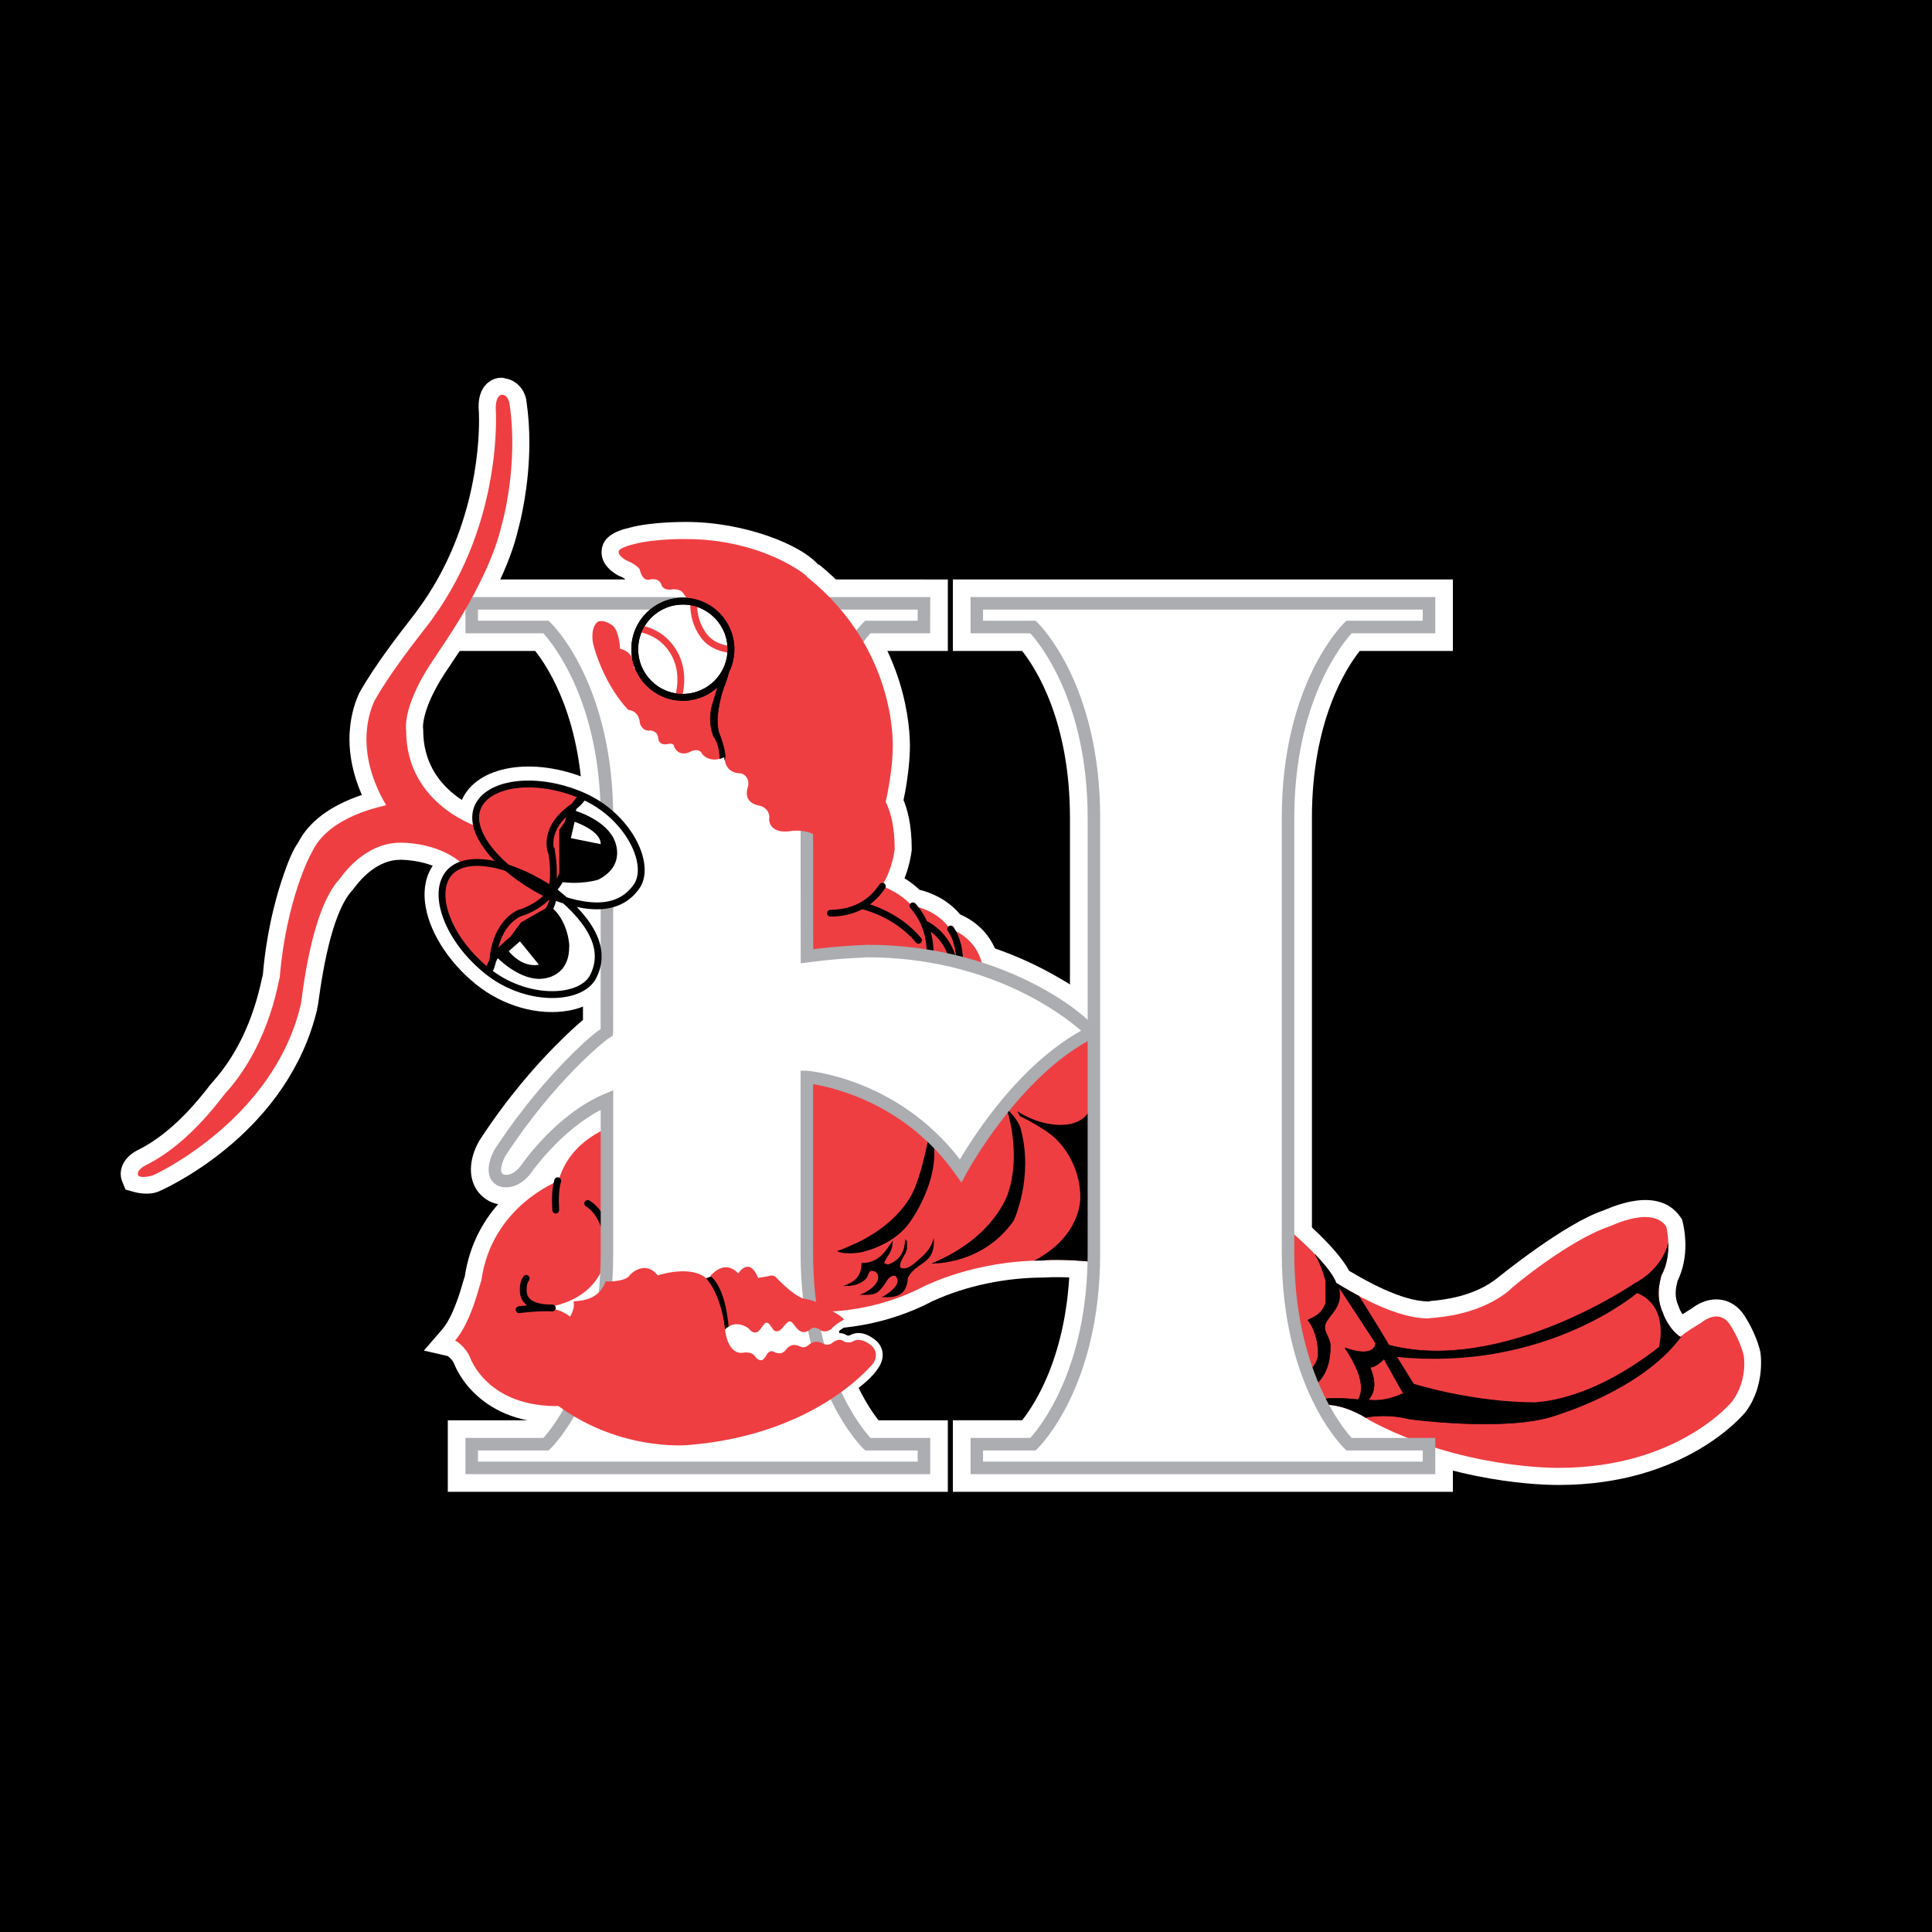 <?xml version="1.0" encoding="utf-8"?>
<!-- Generator: Adobe Illustrator 13.0.0, SVG Export Plug-In . SVG Version: 6.00 Build 14948)  -->
<!DOCTYPE svg PUBLIC "-//W3C//DTD SVG 1.0//EN" "http://www.w3.org/TR/2001/REC-SVG-20010904/DTD/svg10.dtd">
<svg version="1.0" id="Layer_1" xmlns="http://www.w3.org/2000/svg" xmlns:xlink="http://www.w3.org/1999/xlink" x="0px" y="0px"
	 width="192.756px" height="192.756px" viewBox="0 0 192.756 192.756" enable-background="new 0 0 192.756 192.756"
	 xml:space="preserve">
<g>
	<polygon fill-rule="evenodd" clip-rule="evenodd" points="0,0 192.756,0 192.756,192.756 0,192.756 0,0 	"/>
	<path fill-rule="evenodd" clip-rule="evenodd" fill="#FFFFFF" d="M126.373,122.139l-0.647,8.955l4.554,11.322l1.507-0.48
		c0.738-0.234,1.852,0.119,2.698,0.508c0,0.002-0.011,0.035-0.011,0.035l1.248,0.674c9.177,4.951,18.732,5.01,19.792,5.002
		c12.629,0,18.409-6.99,18.648-7.289l0.052-0.066c1.979-2.725,1.414-5.932,1.414-5.932c-0.468-1.977-1.581-3.605-1.706-3.785
		c-0.772-1.053-1.69-1.352-2.326-1.42c-1.347-0.15-2.407,0.566-2.812,0.885c-0.361,0.219-0.646,0.398-0.929,0.578
		c-0.141-0.23-0.253-0.447-0.296-0.566l-0.093-0.258c-0.215-0.455-0.284-0.893-0.284-1.275c0-0.455,0.097-0.832,0.156-1.07
		c0.007-0.029,0.01-0.096,0.02-0.133c0.604-1.221,0.796-2.508,0.796-3.57c0-1.215-0.222-2.133-0.27-2.314l-0.076-0.299l-0.177-0.25
		c-0.958-1.371-3.048-2.596-7.56-0.664l-0.108,0.045c-3.878,1.291-10.484,6.672-10.484,6.672c-2.421,1.98-5.675,2.262-6.744,2.357
		c-0.099,0.008-0.148,0.045-0.238,0.061c0.001-0.002,0.017-0.018,0.017-0.018c-2.723,0-6.493-2.221-7.732-2.951
		c-0.064-0.037-0.111-0.064-0.171-0.098c-1.256-2.326-4.713-5.238-5.458-5.85l-2.541-2.08L126.373,122.139L126.373,122.139z"/>
	<path fill-rule="evenodd" clip-rule="evenodd" fill="#FFFFFF" d="M107.123,100.832l-29.65,4.082l1.039,27.402l1.431,0.184
		c0.262,0.035,6.505,0.787,13.136-2.707l0.071-0.025c3.275-1.486,7.184-2.307,11.007-2.307l0.448-0.021c0,0-0.011,0.008,0,0
		c0.737-0.037,3.43-0.057,6.07,0.418l2.112,0.379l-1.355-26.613l-4.019-0.832L107.123,100.832L107.123,100.832z"/>
	<path fill-rule="evenodd" clip-rule="evenodd" fill="#FFFFFF" d="M87.394,77.541l-12.602,2.951l3.05,18.594
		c0,0,7.73-1.494,8.209-1.588c4.294,0.498,11.054,1.299,11.69,1.42l2.118,0.406l-0.031-2.139c-0.172-3.886-2.854-5.444-4.031-5.947
		c-1.365-1.625-3.138-2.245-4.042-2.455c-0.523-0.481-1.032-0.865-1.512-1.153c0.485-1.237,0.663-2.329,0.707-2.722l0.011-0.095
		l0.002-0.113c0-4.822-1.741-6.519-2.09-6.809l-0.653-0.544L87.394,77.541L87.394,77.541z"/>
	<path fill-rule="evenodd" clip-rule="evenodd" fill="#FFFFFF" d="M60.579,110.76c-0.195,0.057-4.495,1.416-6.185,5.795
		c-1.911,0.934-7.018,4.033-8.021,10.799c-0.063,0.168-0.114,0.334-0.153,0.473c-0.276,0.971-1.014,3.547-2.111,4.818l-1.819,2.105
		c0,0,1.521,0.348,2.377,0.543c0.104,0.07,0.471,0.363,0.642,0.764c0.215,0.58,2.542,6.168,10.749,5.928l1.458-0.043l1.386-11.025
		c0,0-0.119-0.113-0.218-0.205c2.251-1.412,3.171-3.441,3.448-4.939c0.284-0.107,0.914-0.344,0.914-0.344l-0.333-15.295
		L60.579,110.76L60.579,110.76z"/>
	<path fill-rule="evenodd" clip-rule="evenodd" fill="#FFFFFF" d="M142.57,57.812H95.067v7.133c0,0,5.506,0,6.912,0
		c1.397,1.768,4.771,7.032,4.771,16.658v43.442c0,9.625-3.374,14.889-4.771,16.656c-1.406,0-6.912,0-6.912,0v7.135h49.888v-7.135
		c0,0-7.681,0-9.294,0c-1.397-1.768-4.77-7.031-4.77-16.656V81.603l0,0c0-9.626,3.372-14.89,4.77-16.658c1.613,0,9.294,0,9.294,0
		v-7.133H142.57L142.57,57.812z"/>
	<path fill-rule="evenodd" clip-rule="evenodd" d="M80.496,107.455c0.097,0,9.312,0.777,15.351,9.35c0,0,5.358-10.033,13.052-13.832
		c0.195,0-7.89-8.084-22.403-8.084c0,0.039-2.419,0.032-5.99,0.514c0-7.68-0.011-13.831-0.011-13.799
		c0-13.197,6.077-19.044,6.077-19.044h5.606v-2.361H47.062v2.361h7.415c0,0,6.077,5.847,6.077,19.044c0,0-0.006,10.62-0.006,21.37
		c0-0.096-5.415,3.994-10.662,12.033c0,0-1.158,2.018,0,2.693c-0.064,0,1.282,0.705,2.629-1.09c0,0,3.349-4.918,8.04-6.891
		c0,8.377,0,15.361,0,15.326c0,13.195-6.077,19.043-6.077,19.043h-7.415v2.361h45.117v-2.361h-5.606c0,0-6.077-5.848-6.077-19.043
		c0,0.037,0-8.223,0-17.576L80.496,107.455L80.496,107.455z"/>
	<path fill-rule="evenodd" clip-rule="evenodd" fill="#FFFFFF" d="M92.179,57.812H44.676v7.133c0,0,7.146,0,8.722,0
		c1.397,1.768,4.77,7.032,4.77,16.658c0,0-0.005,18-0.005,20.159c-0.691,0.57-1.569,1.387-2.721,2.545
		c-1.889,1.9-4.733,5.072-7.555,9.395l-0.038,0.057l-0.034,0.062c-0.56,0.973-0.832,1.957-0.832,2.854
		c0,1.309,0.581,2.434,1.701,3.088l0.102,0.059l0.153,0.078c1.13,0.518,3.559,0.709,5.484-1.857l0.03-0.041l0.031-0.045
		c0.021-0.031,1.484-2.105,3.685-3.938c0,4.451,0,11.027,0,11.027c0,9.625-3.373,14.889-4.77,16.656c-1.576,0-8.722,0-8.722,0v7.135
		h49.888v-7.135c0,0-5.505,0-6.913,0c-1.396-1.768-4.77-7.031-4.77-16.656c0,0,0-10.621,0-14.67
		c2.854,0.822,7.529,2.855,11.016,7.805l2.227,3.16l1.828-3.408c0.05-0.094,5.105-9.412,12.005-12.818l1.329-0.656l0.003-1.486
		c0-2.256-4.966-5.104-7.102-6.224c-3.692-1.936-9.759-4.244-17.69-4.244h-2.385c0,0,0,0.121,0,0.136
		c-0.369,0.024-0.779,0.061-1.221,0.101c-0.001-2.82-0.004-7.113-0.004-7.113l-0.003-2.949c0-0.309-0.006-0.711-0.057-1.13
		c0.002,0.003,0.055,0.055,0.055,0.055c0-9.626,3.374-14.89,4.77-16.658c1.407,0,6.913,0,6.913,0v-7.133H92.179L92.179,57.812
		L92.179,57.812z M60.816,105.811c0.611,0.322,0.813,0.43,1.278,0.674c-0.937,0.393-2.466,1.037-2.466,1.037
		c-0.441,0.184-0.852,0.416-1.27,0.641C59.367,107.123,60.216,106.332,60.816,105.811L60.816,105.811L60.816,105.811z
		 M83.476,62.583c-2,2.772-5.366,8.922-5.366,19.02c0,0.007,0.013,16.528,0.013,16.528l2.703-0.363
		c2.55-0.346,4.492-0.43,5.321-0.467c0.138-0.005,0.245-0.031,0.37-0.046l-0.021,0.021c8.946,0,15.187,3.283,18.295,5.412
		c-4.145,2.98-7.366,7.203-9.237,10.021c-6.602-7.002-14.969-7.641-15.059-7.641H78.11l0,19.977c0,10.098,3.366,16.248,5.367,19.02
		c-8.065,0-16.647,0-25.905,0c2.001-2.771,5.367-8.922,5.367-19.02v-18.916l-0.007,0.004c0-1.014,0.007-24.528,0.007-24.528
		c0-10.099-3.365-16.25-5.367-19.021C66.831,62.583,75.411,62.583,83.476,62.583L83.476,62.583z"/>
	<path fill-rule="evenodd" clip-rule="evenodd" fill="#FFFFFF" d="M62.85,52.638c-1.651,0.374-2.533,0.993-2.772,1.951
		c-0.034,0.146-0.06,0.319-0.06,0.512c0,0.648,0.296,1.513,1.579,2.27l0.124,0.072l0.186,0.069c0.125,0.047,0.292,0.141,0.423,0.226
		c0.19,0.527,0.534,1.139,1.188,1.513c0.374,0.214,0.791,0.303,1.216,0.29c0.468,0.623,1.255,1.044,2.314,0.969
		c0.5,0.622,1.029,0.959,1.493,1.108c0.229,0.141,0.596,0.367,0.782,0.482c0.169,0.164,0.715,0.693,1.106,1.072
		c0.122,0.558,0.317,1.449,0.438,2c-0.168,0.447-0.351,0.931-0.516,1.369c-0.348,0.263-0.68,0.514-0.937,0.709
		c-0.354,0.097-0.991,0.271-1.498,0.409c-0.346-0.114-0.565-0.188-0.814-0.271c-0.396-0.329-2.226-1.845-2.28-1.89
		c-0.195-0.714-0.628-1.436-1.386-1.934c-0.16-0.88-0.516-1.845-1.16-2.415l-0.07-0.063l-0.13-0.087
		c-1.285-0.905-2.32-0.822-2.963-0.593l-0.222,0.08l-0.254,0.169c-0.464,0.33-1.508,1.351-1.174,3.691l-0.017-0.241
		c0,0.351,0.921,4.592,3.989,7.884l0.505,0.542c0,0,0.137,0,0.247,0c0.012,0.062,0.025,0.128,0.025,0.128
		c0.248,0.867,0.963,1.617,1.945,1.842c0.223,0.562,0.586,0.909,0.887,1.099c0.255,0.161,0.646,0.303,1.136,0.337
		c0.277,0.319,0.642,0.608,1.11,0.778c0.443,0.161,1.109,0.237,1.914-0.035c0.583,0.48,1.258,0.779,2.01,0.791
		c0.392,0.58,0.931,1.006,1.628,1.214c-0.019,0.15-0.035,0.3-0.035,0.443c0,1.356,0.844,2.356,2.224,2.773
		c0.009,0.069,0.019,0.138,0.019,0.138c0.179,1.382,1.321,2.888,3.95,2.582c0,0,0.243-0.028,0.398-0.047
		c0.339-0.01,0.813,0.035,1.031,0.205l0.108,0.085l0.121,0.068c0.331,0.182,1.004,0.411,1.812-0.098
		c0.993-0.625,1.646-0.757,1.997-0.777c0.257,0.054,0.956,0.242,1.133,0.771c0.001,0.005,0.006,0.01,0.008,0.016
		c0.005,0.016,1.658,5.192,1.658,5.192l1.655-5.433c1.218-3.966,1.863-7.535,1.863-10.319l-0.005-0.093l-0.001-0.065
		c-0.046-2.503-0.843-11.191-9.153-17.875c0,0,0.064,0.136,0.085,0.176c-1.709-2.088-7.483-4.352-13.232-4.352
		C68.363,52.077,65.101,52.037,62.85,52.638L62.85,52.638L62.85,52.638z M62.791,52.65c0.019-0.004,0.04-0.008,0.059-0.013
		c0.006-0.001,0.012-0.004,0.019-0.006L62.791,52.65L62.791,52.65z"/>
	<path fill-rule="evenodd" clip-rule="evenodd" fill="#FFFFFF" d="M74.329,125.73c-0.261,0.051-0.512,0.209-0.734,0.395
		c-0.804-0.518-1.553-0.377-1.973-0.209c-0.39,0.154-0.815,0.467-1.144,0.805c-0.6-0.363-1.36-0.555-2.277-0.562
		c-0.765-0.006-1.764,0.152-2.421,0.346c-0.743-0.668-1.635-0.861-2.541-0.422c-0.299,0.148-0.88,0.498-1.031,0.957
		c0.008-0.053,0.019-0.133,0.019-0.133l0.019-0.029c-0.209,0.213-1.312,0.338-1.684,0.293l-0.552-0.066l-0.235,0.508
		c-0.402,1.205-1.41,1.447-2.343,1.525c-0.587,0.049-0.885,0.293-0.885,0.729v0.061l0.011,0.059c0.288,1.607-3.46,3.902-5.321,4.762
		l-0.531,0.248l0.163,0.562c0.632,2.18,3.466,4.52,3.587,4.617c6.702,5.443,14.241,4.773,14.547,4.568l-0.381,0.115l0.471-0.035
		l0.166-0.018c1.522-0.141,3.088-0.393,4.656-0.756c1.48-0.34,2.766-0.723,3.931-1.174c0.968-0.373,2.104-0.83,3.192-1.402
		l2.533-1.5c0,0,1.072-0.744,1.072-0.744l0.36-0.27c0.938-0.695,2.001-1.482,2.677-2.551c0.816-1.291,0.181-2.373-0.445-2.785
		c-1.248-0.979-2.186-0.574-2.53-0.355c0.03-0.016,0.043-0.021,0.043-0.021c-0.044,0.014-0.156,0.002-0.252-0.018
		c-0.241-0.156-0.601-0.297-1.088-0.182c0.024-0.016,0.083-0.049,0.083-0.049c0.123-0.176,0.783-0.613,0.986-0.717l0.713-0.355
		l-0.429-0.66c-0.477-0.674-1.758-1.225-2.216-1.406c-0.796-0.709-1.864-0.912-2.208-0.953c-0.805-0.314-1.805-1.311-2.185-1.693
		l-0.667-0.375l0.553,0.283c-0.446-0.617-1.18-0.646-1.672-0.412l0.177-0.057c0,0-0.271,0.047-0.538,0.092
		C75.455,125.787,74.808,125.637,74.329,125.73L74.329,125.73L74.329,125.73z M57.9,129.744l0.011,0.121
		C57.905,129.824,57.907,129.785,57.9,129.744L57.9,129.744L57.9,129.744z M75.257,132.279c-0.001,0.002-0.001,0.002-0.002,0.002
		C75.256,132.281,75.256,132.281,75.257,132.279L75.257,132.279L75.257,132.279L75.257,132.279z M78.516,133.004
		c0.006-0.006,0.144-0.166,0.254-0.293c0.094,0.117,0.182,0.227,0.182,0.227c0.428,0.504,0.946,0.695,1.474,0.607
		c-0.043,0.031-0.091,0.043-0.134,0.078c-0.047,0.039-0.144,0.105-0.154,0.113c-0.014-0.006-0.168-0.074-0.168-0.074
		c-0.758-0.32-1.521-0.129-2.042,0.518c-0.141,0.189-0.155,0.186-0.321,0.123c0,0-0.079,0.004-0.112,0.004
		c-0.245-0.127-0.501-0.215-0.758-0.152c-0.528,0.127-0.805,0.592-0.885,0.746c-0.475-0.691-1.412-0.711-1.91-0.59l0.099-0.018
		c-0.172,0.016-0.299-0.023-0.424-0.133c-0.304-0.266-0.471-0.836-0.543-1.213c0.479-0.283,0.943-0.064,1.197,0.129l-0.125-0.125
		c0.435,0.568,0.891,0.682,1.197,0.678c0.604-0.01,0.955-0.459,1.02-0.549c-0.002,0,0.066-0.09,0.14-0.186
		c0.022,0.021,0.046,0.047,0.069,0.064c0.264,0.35,0.563,0.52,0.795,0.545C77.989,133.578,78.433,133.102,78.516,133.004
		L78.516,133.004z"/>
	<path fill-rule="evenodd" clip-rule="evenodd" fill="#FFFFFF" d="M49.002,81.129l-0.507-0.15c-0.256-0.075-6.271-1.92-6.271-8.104
		v-0.091l-0.019-0.162c-0.002-0.021-0.188-2.136,2.727-6.266l0.012-0.017l0.075-0.128l0.255-0.381
		c3.46-5.114,5.626-9.515,6.442-13.085c0.181-0.651,1.098-4.193,1.098-8.593c0-1.295-0.08-2.665-0.281-4.055
		c-0.098-0.989-0.767-1.976-1.84-2.277c-0.06-0.024-0.128-0.022-0.191-0.041c-0.159-0.03-0.299-0.095-0.475-0.091
		c-0.013,0-0.025,0-0.038,0c-0.002,0-0.003,0-0.005,0l0.001,0.001c-0.261,0.003-0.529,0.057-0.787,0.17
		c-0.448,0.197-1.449,0.847-1.449,2.674c0,0.094,0.002,0.19,0.008,0.292l0.002,0.028l0.007,0.065c0.002,0.02,0.027,0.38,0.027,1.014
		c0,2.854-0.515,11.249-6.03,18.792c0,0-0.185,0.252-0.361,0.493c-0.134,0.173-0.269,0.349-0.269,0.349
		c-1.211,1.557-3.735,4.795-5.26,7.525l-0.039,0.068l-0.072,0.171c-0.371,0.832-0.897,2.377-0.897,4.439
		c0,1.573,0.324,3.454,1.237,5.543c-3.148,1.065-5.306,2.665-6.382,4.803c-0.449,0.599-0.953,1.717-1.644,3.817
		c-0.658,2.003-1.506,5.245-1.852,9.333c-0.035,0.125-0.07,0.256-0.087,0.334c-0.87,4.131-2.474,7.553-4.766,10.172h0.004
		c-0.164,0.17-0.323,0.357-0.495,0.578c-0.993,1.277-3.63,4.666-7.122,6.391l0.008-0.004c-1.404,0.684-2.046,1.99-1.561,3.176
		l0.316,0.77l0.803,0.227c0.448,0.125,1.597,0.369,2.563-0.061c1.314-0.586,12.915-6.074,15.771-18.213c0,0-0.023,0.041-0.026,0.047
		c0.063-0.23,0.106-0.482,0.154-0.844c0.965-7.165,2.355-9.932,3.351-10.993c-0.039,0.042,0.197-0.245,0.197-0.245
		c0.618-0.849,2.303-2.821,4.6-2.821c0.169-0.002,3.444-0.017,5.298,1.911c0,0,0.129,0.134,0.258,0.269
		c0.08,0.124,0.706,1.104,0.706,1.104l1.056,0.024l7.909-0.506L49.002,81.129L49.002,81.129L49.002,81.129z M51.094,40.491
		c-0.003,0.005-0.007,0.011-0.011,0.017c-0.008-0.039-0.021-0.068-0.029-0.105C51.067,40.432,51.084,40.471,51.094,40.491
		L51.094,40.491z"/>
	<path fill-rule="evenodd" clip-rule="evenodd" fill="#FFFFFF" d="M58.02,79.353c-4.591-1.947-9.313-1.28-10.36,1.186
		c-1.047,2.466,2.056,6.147,6.691,8.546c4.591,1.949,7.621,1.693,9.236-0.756C64.962,86.094,62.609,81.302,58.02,79.353
		L58.02,79.353z"/>
	<path fill-rule="evenodd" clip-rule="evenodd" fill="#FFFFFF" d="M46.06,79.859c-1.412,3.328,1.669,7.754,7.492,10.767l0.059,0.03
		l0.061,0.027c5.415,2.298,9.239,1.827,11.365-1.398c0.771-1.251,0.879-2.86,0.332-4.574c-0.938-2.943-3.495-5.609-6.671-6.958h0
		C53.211,75.426,47.542,76.371,46.06,79.859L46.06,79.859L46.06,79.859z M49.19,81.589c0-0.139,0.023-0.263,0.068-0.372
		c0.535-1.261,4.165-1.927,8.082-0.266c2.717,1.154,4.24,3.315,4.718,4.814c0.131,0.411,0.182,0.756,0.182,1.03
		c0,0.286-0.056,0.494-0.134,0.621c-0.368,0.556-1.577,2.379-7.014,0.09C51.195,85.477,49.19,82.892,49.19,81.589L49.19,81.589z"/>
	<path fill-rule="evenodd" clip-rule="evenodd" fill="#FFFFFF" d="M48.575,96.852c-3.876-3.138-5.503-7.621-3.817-9.703
		c1.686-2.082,6.393-1.07,10.687,1.896c3.876,3.139,5.074,5.934,3.669,8.51C57.787,99.818,52.451,99.99,48.575,96.852L48.575,96.852
		z"/>
	<path fill-rule="evenodd" clip-rule="evenodd" fill="#FFFFFF" d="M43.408,86.056c-0.824,1.016-1.173,2.369-1.011,3.913
		c0.291,2.776,2.24,5.93,5.084,8.232l0,0c2.682,2.172,6.236,3.178,9.275,2.625c1.771-0.322,3.14-1.172,3.855-2.393
		c1.877-3.439,0.497-7.038-4.074-10.739l-0.052-0.042l-0.054-0.038C51.038,83.888,45.682,83.248,43.408,86.056L43.408,86.056
		L43.408,86.056z M45.854,89.606c-0.063-0.599,0.028-1.083,0.254-1.363c0.764-0.943,4.287-0.555,8.302,2.203
		c2.875,2.344,3.53,3.976,3.53,5.02c0,0.612-0.224,1.022-0.352,1.257c-0.12,0.204-0.586,0.527-1.454,0.686
		c-1.549,0.281-4.172-0.049-6.466-1.907v0.001C47.546,93.783,46.049,91.47,45.854,89.606L45.854,89.606z"/>
	<path fill-rule="evenodd" clip-rule="evenodd" fill="#EF3E42" d="M128.076,122.26c0,0,4.538,3.715,5.261,5.777
		c0.207,0,5.261,3.506,9.18,3.506c0-0.102,4.642,0,8.045-2.785c0.104-0.205,5.983-5.053,10.005-6.395
		c0.311-0.104,4.23-2.062,5.673,0c0,0,0.724,2.785-0.516,4.953c0.103,0-0.722,1.752,0.207,3.713c0,0.104,0.619,1.65,1.754,2.371
		c0-0.205,2.062-1.443,2.062-1.443s1.65-1.443,2.786,0.104c0,0,1.037,1.482,1.442,3.197c0,0,0.437,2.375-1.134,4.539
		c0,0-5.363,6.652-17.327,6.652c-0.104,0-9.8,0.154-18.979-4.797c0.104,0-2.99-2.062-5.261-1.342l-3.815-9.488L128.076,122.26
		L128.076,122.26z"/>
	<path fill-rule="evenodd" clip-rule="evenodd" d="M131.212,125.152c0.466,0.797,0.79,1.666,1.057,2.652v2.217
		c-0.439,1.07-0.902,1.24-1.778,1.68c0.584,0.756,1.023,1.924,1.023,3.336c0,0.9-0.634,1.697-1.492,2.162l0.574,1.424
		c1.337-0.795,2.135-2.113,2.135-4.34c0-0.705-0.561-1.291-0.561-1.852c0-0.926,1.486-1.656,1.486-3.141
		c0-0.434-0.047-0.816-0.13-1.164c-0.104-0.059-0.169-0.09-0.189-0.09C133.052,127.223,132.173,126.15,131.212,125.152
		L131.212,125.152z"/>
	<path fill="none" stroke="#000000" stroke-width="0.052" stroke-linecap="round" stroke-miterlimit="2.613" d="M131.212,125.152
		c0.466,0.797,0.79,1.666,1.057,2.652v2.217c-0.439,1.07-0.902,1.24-1.778,1.68c0.584,0.756,1.023,1.924,1.023,3.336
		c0,0.9-0.634,1.697-1.492,2.162 M130.596,138.623c1.337-0.795,2.135-2.113,2.135-4.34c0-0.705-0.561-1.291-0.561-1.852
		c0-0.926,1.486-1.656,1.486-3.141c0-0.434-0.047-0.816-0.13-1.164"/>
	<path fill-rule="evenodd" clip-rule="evenodd" d="M133.552,128.367l3.698,5.641c0,0,0,1.572-3.052,0.463
		c-0.092,0,2.496,3.328,1.294,5.178c0,0-2.681-0.371-4.159,0.092c0-0.074-0.123-0.027-0.268,0.055l0.208,0.516
		c1.801-0.572,4.12,0.607,4.95,1.119c0.843-0.166,2.456-0.338,4.446,0.16c0,0,9.708,1.293,14.515-0.369
		c0.187-0.094,8.507-2.496,12.486-7.803l0.011-0.018c-1.133-0.725-1.751-2.268-1.751-2.371c-0.929-1.961-0.104-3.713-0.207-3.713
		c0.605-1.059,0.742-2.266,0.725-3.223c-0.101,0.416-0.739,2.582-3.404,3.998c0,0-13.221,9.061-24.5,6.102
		c0.074,0-2.12-3.523-2.984-4.906c-1.233-0.662-2.092-1.219-2.213-1.248l-0.023,0.016L133.552,128.367L133.552,128.367z
		 M167.686,133.393l0.028-0.051C167.698,133.363,167.688,133.379,167.686,133.393L167.686,133.393z"/>
	<path fill="none" stroke="#000000" stroke-width="0.052" stroke-linecap="round" stroke-miterlimit="2.613" d="M133.552,128.367
		l3.698,5.641c0,0,0,1.572-3.052,0.463c-0.092,0,2.496,3.328,1.294,5.178c0,0-2.681-0.371-4.159,0.092
		c0-0.074-0.123-0.027-0.268,0.055 M136.224,141.43c0.843-0.166,2.456-0.338,4.446,0.16c0,0,9.708,1.293,14.515-0.369
		c0.187-0.094,8.507-2.496,12.486-7.803l0.011-0.018 M167.686,133.393l0.028-0.051 M166.448,124.094
		c-0.101,0.416-0.739,2.582-3.404,3.998c0,0-13.221,9.061-24.5,6.102c0.074,0-2.12-3.523-2.984-4.906 M133.347,128.039l-0.023,0.016
		l0.229,0.312"/>
	<path fill-rule="evenodd" clip-rule="evenodd" fill="#EF3E42" d="M138.082,135.58c0,0-0.74,0.832-1.388,0.832
		c0,0.094,1.018,2.035-0.185,3.236c-0.092,0,1.387,0.369,3.514-0.648C140.023,139.094,138.082,135.58,138.082,135.58L138.082,135.58
		z"/>
	<path fill="none" stroke="#000000" stroke-width="0.052" stroke-linecap="round" stroke-miterlimit="2.613" d="M138.082,135.58
		c0,0-0.74,0.832-1.388,0.832c0,0.094,1.018,2.035-0.185,3.236c-0.092,0,1.387,0.369,3.514-0.648
		C140.023,139.094,138.082,135.58,138.082,135.58"/>
	<path fill-rule="evenodd" clip-rule="evenodd" fill="#EF3E42" d="M80.163,130.809c0,0,5.894,0.758,12.124-2.525
		c0.084,0,4.884-2.525,11.873-2.525c0.083-0.084,3.535-0.168,6.818,0.42l-1.178-23.154l-2.441-0.506l-28.123,3.873L80.163,130.809
		L80.163,130.809z"/>
	<path fill-rule="evenodd" clip-rule="evenodd" d="M92.729,112.961c0,0-0.558,3.371-1.445,5.527c-0.032,0-0.99,3.24-5.929,5.58
		c-0.032-0.031-1.101,0.533-1.855,0.752c0,0,0.561,0.365,2.143,0.17c0,0.025,3.288-0.561,5.016-2.896
		c0.025,0,3.288-4.336,2.411-8.523L92.729,112.961L92.729,112.961z"/>
	<path fill-rule="evenodd" clip-rule="evenodd" d="M89.077,123.773c-0.658,0.877-1.267,2.24-3.117,2.24
		c0,1.438-0.828,1.949-1.851,2.291h0.585c0.706-0.051,1.388-0.342,1.753-0.781c0.195-0.244,0.195-0.73,0.536-0.73
		c0.414,0,0.633,0.293,0.633,0.633c0,0.828-1.218,1.559-1.851,1.754c0.366,0.023,0.487,0,0.779,0c0.901,0,1.145-0.34,1.559-0.828
		c0.292-0.34,0.511-1.072,1.12-1.072c0.219,0,0.341,0.365,0.341,0.488c0,0.682-1.145,1.436-1.607,1.654h0.584
		c1.461,0,1.948-0.703,2.045-1.945c0.755-1.51,2.436-1.293,2.582-3.314v-0.68c-0.292,1.191-0.974,1.729-1.851,2.484
		c-0.195,0.168-0.682,0.584-1.169,0.584c-0.146,0-0.341-0.049-0.341-0.195c0-0.73,0.512-1.021,0.682-1.754v-0.779l-0.195-0.195
		c0,1.314-0.608,2.168-1.704,2.533l-0.39-0.146c0.316-0.777,0.876-1.072,0.876-2.289V123.773L89.077,123.773z"/>
	<path fill-rule="evenodd" clip-rule="evenodd" d="M100.62,111.258c0,0,1.217,4.139-0.05,7.791c0,0-1.266,4.385-7.646,7.014
		c0,0,5.066,0.195,8.183-4.238c0.048,0,2.045-4.383,0.729-9.203c0.05,0-0.341-1.072-1.412-1.998
		C100.425,110.576,100.62,111.258,100.62,111.258L100.62,111.258z"/>
	<path fill-rule="evenodd" clip-rule="evenodd" d="M103.188,125.773c4.88-2.58,4.592-6.434,4.592-6.383
		c0-3.264-2.095-5.406-2.095-5.406c-1.12-1.316-3.944-2.631-3.944-2.631l-0.244-0.486c0,0,1.948,1.363,4.286,1.363
		c0-0.047,3.361,0.342,3.361-3.361c0.056-0.055,0.538-0.158,0.942-0.236l0.893,17.545c-3.283-0.588-6.735-0.504-6.818-0.42
		C103.831,125.758,103.507,125.764,103.188,125.773L103.188,125.773z"/>
	<path fill-rule="evenodd" clip-rule="evenodd" fill="#EF3E42" d="M87.949,88.393c0,0,1.657,0.5,3.038,1.971
		c0,0,2.388,0.302,3.789,2.298c0,0,3.189,0.903,3.353,4.597c0-0.082-12.14-1.486-12.14-1.486l-6.747,1.305l-2.508-15.294
		l11.051-2.587c0,0,1.478,1.232,1.478,5.5c0-0.045-0.151,1.913-1.281,3.676L87.949,88.393L87.949,88.393z"/>
	<path fill="none" stroke="#000000" stroke-width="0.682" stroke-linecap="round" stroke-miterlimit="2.613" d="M86.057,90.369
		c0,0,3.366,0.738,5.583,3.447 M92.216,92.155c0,0,2.325,0.95,2.942,3.906 M91.084,90.379c0.99,1.1,1.808,2.797,1.705,5.08
		 M94.854,92.687c0.619,0.911,0.967,2.201,0.891,3.921 M88.03,88.419c-0.921,1.413-2.554,2.688-5.175,2.688"/>
	<path fill-rule="evenodd" clip-rule="evenodd" fill="#EF3E42" d="M61.319,124.256l-0.78,0.291c0-0.049,0.195,5.018-6.283,5.943
		c0,0,1.607-0.098,2.849,1.072c0,0-1.096,8.693-1.096,8.717c-7.477,0.221-9.132-4.918-9.132-4.895
		c-0.438-1.023-1.387-1.627-1.478-1.627c1.72-1.992,2.535-5.977,2.625-5.977c0.996-7.422,7.694-9.957,7.694-9.957
		c1.179-4.209,5.341-5.432,5.341-5.432L61.319,124.256L61.319,124.256z"/>
	<path fill="none" stroke="#000000" stroke-width="0.682" stroke-linecap="round" stroke-miterlimit="2.613" d="M55.641,117.801
		c-0.238,0.846-0.257,1.816-0.197,2.926 M51.793,130.666c0,0,1.875-0.244,3.312-0.172 M54.983,130.494
		c-0.024-0.023-2.873,0.172-2.775-1.826c0-0.023-0.049-0.656,0.292-1.119 M58.636,120.072c0,0,1.978,1.023,1.978,4.48"/>
	<path fill-rule="evenodd" clip-rule="evenodd" fill="#FFFFFF" d="M80.499,107.451c0.098,0,9.313,0.781,15.352,9.354
		c0,0,5.358-10.033,13.053-13.834c0.195,0-7.891-8.084-22.404-8.084c0,0.039-2.42,0.032-5.99,0.515
		c0-7.681-0.011-13.833-0.011-13.801c0-13.197,6.078-19.044,6.078-19.044h5.606v-2.362H47.063v2.362h7.415
		c0,0,6.078,5.847,6.078,19.044c0,0-0.006,10.62-0.006,21.371c0-0.096-5.416,3.994-10.663,12.033c0,0-1.158,2.02,0,2.693
		c-0.064,0,1.282,0.705,2.628-1.09c0,0,3.349-4.918,8.041-6.889c0,8.377,0,15.359,0,15.324c0,13.197-6.078,19.045-6.078,19.045
		h-7.415v2.361h45.118v-2.361h-5.606c0,0-6.078-5.848-6.078-19.045c0,0.037,0-8.223,0-17.576L80.499,107.451L80.499,107.451z"/>
	<path fill-rule="evenodd" clip-rule="evenodd" fill="#ABADB0" d="M92.182,59.57H46.438v3.612c0,0,7.268,0,7.77,0
		c0.918,1.008,5.723,6.835,5.723,18.418c0,0-0.006,20.5-0.006,21.076c-1.036,0.666-2.609,2.244-3.233,2.871
		c-1.831,1.842-4.588,4.92-7.328,9.115c-0.307,0.535-0.614,1.316-0.614,2.045c0,0.607,0.215,1.176,0.824,1.531l0.099,0.059
		c0.653,0.297,2.089,0.355,3.343-1.316c0.045-0.064,2.912-4.168,6.916-6.244c0,1.773,0,14.307,0,14.307
		c0,11.58-4.804,17.41-5.723,18.42c-0.502,0-7.77,0-7.77,0v3.611h46.367v-3.611c0,0-5.47,0-5.959,0
		c-0.919-1.01-5.723-6.84-5.723-18.42c0,0,0-15.584,0-16.877c2.154,0.352,9.292,2.008,14.216,8.998l0.584,0.826l0.478-0.893
		c0.053-0.098,5.356-9.902,12.778-13.566l0.348-0.172l0.004-0.391c0-0.793-8.519-8.707-23.032-8.707h-0.016l-0.084,0.012
		l-0.374,0.018c-0.789,0.034-2.567,0.121-4.892,0.406c-0.001-1.211-0.005-9.071-0.005-9.071c-0.003-2.399-0.005-3.55-0.093-4.113
		c0.021,0.021,0.087,0.086,0.087,0.086c0-11.583,4.804-17.41,5.723-18.418c0.49,0,5.959,0,5.959,0V59.57H92.182L92.182,59.57
		L92.182,59.57z M91.556,60.819c0,0.434,0,0.681,0,1.113c-0.986,0-5.232,0-5.232,0l-0.181,0.175
		c-0.255,0.246-6.269,6.184-6.269,19.493c0,0.003,0.012,14.515,0.012,14.515l0.707-0.095c2.637-0.357,4.634-0.442,5.487-0.479
		c0.145-0.007,0.292-0.02,0.432-0.042L86.5,95.511c12.042,0,19.436,5.638,21.366,7.321c-6.187,3.432-10.684,10.441-12.094,12.846
		c-6.258-8.152-15.185-8.85-15.273-8.85h-0.625l0,18.215c0,13.309,6.014,19.248,6.269,19.494l0.181,0.176c0,0,4.246,0,5.232,0
		c0,0.432,0,0.68,0,1.111c-1.197,0-42.67,0-43.868,0c0-0.432,0-0.68,0-1.111c1.047,0,7.042,0,7.042,0l0.182-0.176
		c0.255-0.246,6.269-6.186,6.269-19.494v-16.264l-0.867,0.363c-4.806,2.021-8.173,6.906-8.314,7.113
		c-0.951,1.266-1.772,0.918-1.807,0.904c-0.498-0.297,0.069-1.553,0.237-1.846c4.815-7.377,9.817-11.436,10.404-11.793l0.3-0.182
		l0.041-0.369l0.006-21.369c0-13.311-6.013-19.249-6.269-19.495l-0.182-0.175c0,0-5.995,0-7.042,0c0-0.432,0-0.679,0-1.113
		C48.886,60.819,90.359,60.819,91.556,60.819L91.556,60.819z"/>
	<path fill-rule="evenodd" clip-rule="evenodd" fill="#FFFFFF" d="M128.509,81.6c0-13.197,6.078-19.044,6.078-19.044h7.987v-2.362
		H97.456v2.362h5.606c0,0,6.077,5.847,6.077,19.044c0,0,0,43.531,0,43.443c0,13.197-6.077,19.045-6.077,19.045h-5.606v2.361h45.118
		v-2.361h-7.987c0,0-6.078-5.848-6.078-19.045C128.509,125.131,128.509,81.514,128.509,81.6L128.509,81.6z"/>
	<path fill-rule="evenodd" clip-rule="evenodd" fill="#ABADB0" d="M142.574,59.57H96.832v3.612c0,0,5.47,0,5.96,0
		c0.918,1.008,5.723,6.835,5.723,18.418v43.443c0,11.58-4.805,17.41-5.723,18.42c-0.49,0-5.96,0-5.96,0v3.611h46.366v-3.611
		c0,0-7.837,0-8.342,0c-0.919-1.01-5.724-6.838-5.724-18.42V81.6l0,0c0-11.583,4.805-17.41,5.724-18.418c0.505,0,8.342,0,8.342,0
		V59.57H142.574L142.574,59.57L142.574,59.57z M141.95,60.819c0,0.434,0,0.681,0,1.113c-1.062,0-7.615,0-7.615,0l-0.182,0.175
		c-0.256,0.246-6.27,6.184-6.27,19.493l0,0v43.443c0,13.309,6.014,19.248,6.27,19.494l0.182,0.176c0,0,6.554,0,7.615,0
		c0,0.432,0,0.68,0,1.111c-1.198,0-42.671,0-43.87,0c0-0.432,0-0.68,0-1.111c0.987,0,5.233,0,5.233,0l0.182-0.176
		c0.256-0.246,6.269-6.186,6.269-19.494V81.6c0-13.31-6.013-19.247-6.269-19.493l-0.182-0.175c0,0-4.246,0-5.233,0
		c0-0.432,0-0.679,0-1.113C99.279,60.819,140.752,60.819,141.95,60.819L141.95,60.819z"/>
	<path fill-rule="evenodd" clip-rule="evenodd" fill="#EF3E42" d="M63.243,54.292c0,0-1.413,0.317-1.51,0.707
		c0.024,0-0.219,0.341,0.73,0.901c0.024,0,0.974,0.365,1.364,0.901c0-0.024,0.194,1.314,1.096,0.998c0.024,0,0.852-0.17,1.071,0.561
		c0-0.025,0.122,0.609,1.12,0.438c0,0,0.706-0.073,1.023,0.342c0-0.025,0.414,0.803,1.096,0.901l1.145,0.707l1.608,1.558
		l0.657,2.996l-0.869,2.302l-1.591,1.205l-2.314,0.633l-1.607-0.537l-2.557-2.118l-0.463-0.146c0,0,0.194-1.559-1.388-1.924
		c0.024,0-0.073-1.729-0.707-2.29c0,0.025-0.779-0.657-1.461-0.414c0-0.023-0.779,0.39-0.536,2.095c0,0.024,0.853,3.848,3.531,6.721
		c0,0,1.071,0,1.169,1.363c0,0,0.244,0.853,1.096,0.683c0.049,0.024,0.706,0.073,0.73,0.827c0.024,0,0.024,0.756,1.048,0.512
		c0.048-0.025,0.536-0.073,0.536,0.292c0,0,0.438,1.169,1.778,0.414c0.073,0,0.754-0.316,1.022,0.316
		c0.024,0,0.706,0.974,2.191,0.317c0.073-0.024-0.073,1.607,1.705,1.607c0,0,1.071,0.317,0.584,1.607
		c0.024,0.048-0.414,1.363,1.339,1.632c0,0,1.047,0.317,0.853,1.388c0.024,0-0.025,1.388,2.069,1.145
		c0-0.024,1.656-0.292,2.679,0.511c0,0.025,1.534-1.095,3.092-1.095c-0.024,0,2.094,0.219,2.655,1.972
		c-0.024,0,1.85-5.504,1.85-10.033c-0.048,0.048,0.438-9.497-8.523-16.705c0-0.195-4.578-3.799-12.078-3.799
		C68.479,53.78,65.289,53.731,63.243,54.292L63.243,54.292z"/>
	<path fill-rule="evenodd" clip-rule="evenodd" d="M72.923,64.779c0,0,0.218,1.602-0.75,3.917c0,0-0.926,2.611-0.463,4.379
		c0,0,0.835,1.963,0.592,2.728c-0.026-0.156-0.03-0.258-0.049-0.252c-0.148,0.066-0.289,0.115-0.421,0.15
		c-0.023-0.538-0.133-1.619-0.626-2.205c0,0-0.716-1.517-0.042-3.495c-0.03,0,0.488-1.369,0.704-2.646l0.776-2.056l-0.033-0.151
		C72.785,64.944,72.923,64.779,72.923,64.779L72.923,64.779z"/>
	<path fill="none" stroke="#000000" stroke-width="0.052" stroke-linecap="round" stroke-miterlimit="2.613" d="M72.923,64.779
		c0,0,0.218,1.602-0.75,3.917c0,0-0.926,2.611-0.463,4.379c0,0,0.835,1.963,0.592,2.728 M71.832,75.702
		c-0.023-0.538-0.133-1.619-0.626-2.205c0,0-0.716-1.517-0.042-3.495c-0.03,0,0.488-1.369,0.704-2.646 M72.61,65.148
		c0.175-0.205,0.313-0.369,0.313-0.369"/>
	<path fill-rule="evenodd" clip-rule="evenodd" fill="#FFFFFF" d="M68.128,59.977c2.65,0,4.799,2.149,4.799,4.798
		c0,2.649-2.148,4.798-4.799,4.798c-2.65,0-4.798-2.149-4.798-4.798C63.33,62.125,65.479,59.977,68.128,59.977L68.128,59.977z"/>
	<path fill="none" stroke="#000000" stroke-width="0.682" stroke-miterlimit="2.613" d="M68.128,59.977
		c2.65,0,4.799,2.149,4.799,4.798c0,2.649-2.148,4.798-4.799,4.798c-2.65,0-4.798-2.149-4.798-4.798
		C63.33,62.125,65.479,59.977,68.128,59.977L68.128,59.977z"/>
	<path fill="none" stroke="#EF3E42" stroke-width="0.682" stroke-linecap="round" stroke-miterlimit="2.613" d="M69.221,60.101
		c-0.031,0.484-0.028,1.996,1.045,3.385c0.726,0.94,1.87,1.238,2.661,1.327 M63.795,62.711c0.922,0.165,2.504,0.708,3.489,2.488
		c0.934,1.686,0.644,3.483,0.41,4.354"/>
	<path fill="none" stroke="#000000" stroke-width="0.682" stroke-miterlimit="2.613" d="M68.128,59.977
		c2.65,0,4.799,2.149,4.799,4.798c0,2.649-2.148,4.798-4.799,4.798c-2.65,0-4.798-2.149-4.798-4.798
		C63.33,62.125,65.479,59.977,68.128,59.977L68.128,59.977z"/>
	<path fill-rule="evenodd" clip-rule="evenodd" d="M73.13,131.939c-0.316,0.377-0.739,0.611-1.101,0.916
		c-0.737-0.734-1.336-1.783-1.936-2.641c-0.487-0.695-1.597-1.844-1.508-2.758c0.725,0.471,1.969,0.154,2.606-0.26
		c0.929,0.781,1.854,1.152,2.197,2.461c0.106,0.404,0.33,2.047-0.178,2.086c0.007,0.076-0.021,0.105-0.081,0.127V131.939
		L73.13,131.939z"/>
	<path fill-rule="evenodd" clip-rule="evenodd" fill="#EF3E42" d="M86.864,134.191c-1.12-0.877-1.753-0.365-1.802-0.34
		c-0.316,0.17-0.803,0.023-0.803,0.023c-0.536-0.463-1.096,0.025-1.121,0.025c-0.585,0.535-1.12,0.072-1.144,0.096
		c-0.804-0.365-1.267,0.172-1.292,0.172c-0.536,0.486-0.925,0.121-0.998,0.121c-0.804-0.34-1.218,0.293-1.267,0.342
		c-0.487,0.68-1.096,0.266-1.144,0.291c-0.512-0.389-0.853,0.316-0.853,0.316c-0.487,0.975-1.072,0.146-1.072,0.146
		c-0.365-0.633-1.266-0.414-1.266-0.414c-1.561,0.145-1.771-2.285-1.754-2.332h-0.003c-0.443-3.695-1.877-5.064-1.877-5.064
		l0.124,0.096l0.003-0.006c-1.511-1.557-4.943-0.438-4.967-0.412c-1.339-1.656-2.825-0.025-2.8-0.025
		c-0.366,0.682-2.474,0.666-2.405,0.6c-0.748,2.24-3.192,1.9-3.192,2.037c0.475,2.648-5.706,5.502-5.706,5.502
		c0.581,2.002,3.364,4.281,3.364,4.281c6.479,5.26,13.784,4.529,13.735,4.529c12.956-1.023,18.484-8.182,18.484-8.133
		C87.862,134.848,86.864,134.191,86.864,134.191L86.864,134.191z"/>
	<path fill-rule="evenodd" clip-rule="evenodd" fill="#EF3E42" d="M72.691,132.361c1.017-0.645,2.02,0.195,1.998,0.174
		c0.633,0.828,1.12,0.146,1.12,0.146s0.389-0.537,0.414-0.537c0.268-0.414,0.56,0,0.56,0s0.195,0.293,0.219,0.293
		c0.414,0.805,0.999,0.121,0.999,0.121s0.438-0.535,0.487-0.535c0.316-0.414,0.609,0,0.609,0l0.389,0.488
		c0.682,0.803,1.314,0.121,1.339,0.146c0.317-0.391,0.877-0.049,0.877-0.049c0.657,0.51,1.144,0,1.218,0.023
		c0.243-0.391,1.29-1,1.29-0.975c-0.414-0.584-1.972-1.193-1.972-1.193c-0.73-0.779-2.094-0.9-2.094-0.9
		c-1.193-0.438-2.606-2.045-2.655-2.045c-0.316-0.438-0.828-0.195-0.828-0.195s-0.999,0.17-1.022,0.17
		c-0.901-2.191-1.973-0.461-1.973-0.438c-1.168-1.24-2.281-0.334-2.786,0.238C72.282,128.463,72.619,131.432,72.691,132.361
		L72.691,132.361z"/>
	<path fill-rule="evenodd" clip-rule="evenodd" fill="#EF3E42" d="M14.514,116.27c0,0-0.95,0.463-0.73,0.998
		c0,0,0.17,0.34,1.412,0.023c0.024,0.023,12.079-5.455,14.806-17.047c0.098-0.096,0.877-9.352,3.896-12.565
		c0.098-0.098,2.338-3.604,6.04-3.604c0.098,0,4.091-0.097,6.526,2.435c0.195,0,0.682,0.877,0.682,0.877l4.578-0.292l-3.701-4.481
		c0,0-7.501-2.143-7.501-9.741c0,0-0.486-2.533,3.02-7.501c-0.097,0,5.163-7.013,6.526-13.052c0.097-0.293,1.655-5.942,0.779-11.981
		c0,0-0.097-0.974-0.803-0.951c0,0-0.584,0.025-0.584,1.34c0,0,0.822,11.229-6.321,20.999c0.104,0-3.782,4.623-5.778,8.195
		c0,0.104-2.416,4.307,1.156,10.399c0,0.105-5.778,0.946-7.458,4.833c0-0.105-2.521,4.622-3.152,12.396
		c-0.105,0-0.84,6.303-5.252,11.346C22.549,108.789,19.321,113.895,14.514,116.27L14.514,116.27z"/>
	<path fill-rule="evenodd" clip-rule="evenodd" fill="#EF3E42" d="M58.02,79.353c-4.591-1.947-9.313-1.28-10.36,1.186
		c-1.047,2.466,2.056,6.147,6.691,8.546c4.59,1.949,7.621,1.693,9.236-0.756C64.962,86.094,62.609,81.302,58.02,79.353L58.02,79.353
		z"/>
	<path fill-rule="evenodd" clip-rule="evenodd" fill="#FFFFFF" d="M54.993,88.937l0.479-1.515l-0.08-2.949l1.354-3.428l1.311-1.676
		c4.565,1.96,6.901,6.73,5.529,8.958c-1.484,2.251-4.163,2.648-8.15,1.186L54.993,88.937L54.993,88.937z"/>
	<path fill-rule="evenodd" clip-rule="evenodd" fill="#EF3E42" d="M57.252,80.465c0,0-1.055,2.271-0.894,4.336
		c0.155,0.083,0.224,2.774-1.341,4.084c0,0,0.426-1.289,0.037-3.784C55.011,85.124,53.995,82.638,57.252,80.465
		c-0.035,0.019,0.471-0.287,0.972-1.023c-0.042-0.019-0.083-0.037-0.125-0.055C57.718,79.864,57.252,80.465,57.252,80.465
		L57.252,80.465z"/>
	<path fill="none" stroke="#000000" stroke-width="0.682" stroke-miterlimit="2.613" d="M57.252,80.465
		c0,0-1.055,2.271-0.894,4.336c0.155,0.083,0.224,2.774-1.341,4.084c0,0,0.426-1.289,0.037-3.784
		C55.011,85.124,53.995,82.638,57.252,80.465c-0.035,0.019,0.471-0.287,0.972-1.023 M58.099,79.387
		c-0.381,0.477-0.847,1.078-0.847,1.078"/>
	<path fill-rule="evenodd" clip-rule="evenodd" d="M57.185,80.825c0,0,2.961,0.796,4.013,2.774c0,0,1.481,2.578-1.443,4.133
		c0.066,0.02-1.815,0.594-3.925,0.23c-0.043,0.023-0.028-5.176-0.028-5.176L57.185,80.825L57.185,80.825z"/>
	<path fill-rule="evenodd" clip-rule="evenodd" fill="#EF3E42" d="M48.577,96.849c-3.875-3.138-5.502-7.619-3.817-9.702
		c1.686-2.083,6.394-1.07,10.687,1.896c3.876,3.138,5.074,5.934,3.668,8.51C57.789,99.816,52.453,99.988,48.577,96.849
		L48.577,96.849z"/>
	<path fill-rule="evenodd" clip-rule="evenodd" fill="#FFFFFF" d="M48.596,96.864l0.657-1.708l2.391-2.872l2.551-1.354l0.849-2.16
		c0.135,0.089,0.269,0.179,0.402,0.272c3.876,3.138,5.074,5.934,3.668,8.51C57.791,99.812,52.472,99.986,48.596,96.864
		L48.596,96.864z"/>
	<path fill-rule="evenodd" clip-rule="evenodd" fill="#EF3E42" d="M49.315,95.511c0.409-0.498,1.709-1.975,3.276-2.657
		c0,0,2.851-1.543,2.601-3.986c-0.026-0.018-0.053-0.035-0.08-0.053c-0.221,0.352-1.09,1.538-3.105,2.237
		c0-0.049-2.436,0.73-2.826,4.627c0-0.038-0.03,0.534-0.43,1.307c-0.026-0.021-0.052-0.041-0.079-0.062L49.315,95.511L49.315,95.511
		z"/>
	<path fill="none" stroke="#000000" stroke-width="0.682" stroke-miterlimit="2.613" d="M49.315,95.511
		c0.409-0.498,1.709-1.975,3.276-2.657c0,0,2.851-1.543,2.601-3.986 M55.112,88.815c-0.221,0.352-1.09,1.538-3.105,2.237
		c0-0.049-2.436,0.73-2.826,4.627c0-0.038-0.03,0.534-0.43,1.307 M48.672,96.924l0.643-1.414"/>
	<path fill-rule="evenodd" clip-rule="evenodd" d="M51.975,92.033l-2.491,3.39c0,0,2.094,2.24,4.334,2.24
		c0,0,2.971,0.098,2.971-3.213c0.049,0.049-0.053-2.64-1.904-4.051C54.885,90.349,51.975,92.033,51.975,92.033L51.975,92.033z"/>
	<path fill-rule="evenodd" clip-rule="evenodd" fill="#FFFFFF" d="M56.956,83.62l0.373-1.629c0,0,2.654,0.883,2.6,2.23L56.956,83.62
		L56.956,83.62z"/>
	<path fill-rule="evenodd" clip-rule="evenodd" fill="#FFFFFF" d="M51.875,93.921l-1.122,0.977c0,0,1.262,1.682,3.017,1.353
		L51.875,93.921L51.875,93.921z"/>
	<path fill-rule="evenodd" clip-rule="evenodd" fill="#EF3E42" d="M139.386,135.383l1.664,2.68c0,0,5.825,1.85,12.203,1.85
		c0-0.092,5.086,0.094,12.297-5.549c-0.093,0,1.109-3.975-2.22-5.361C163.239,129.096,154.085,136.861,139.386,135.383
		L139.386,135.383z"/>
	<path fill-rule="evenodd" clip-rule="evenodd" d="M175.374,146.402h-1.177v3.205h-0.798v-3.205h-1.176v-0.693h3.15V146.402
		L175.374,146.402L175.374,146.402z M180.711,149.607h-0.797v-3.104h-0.019l-1.131,3.104h-0.77l-1.093-3.104h-0.02v3.104h-0.796
		v-3.898h1.38l0.909,2.547h0.019l0.944-2.547h1.372V149.607L180.711,149.607z"/>
	<path fill="none" stroke="#000000" stroke-width="0.683" stroke-miterlimit="2.613" d="M58.02,79.353
		c-4.591-1.947-9.313-1.28-10.36,1.186c-1.047,2.466,2.056,6.147,6.691,8.546c4.59,1.949,7.621,1.693,9.236-0.756
		C64.962,86.094,62.609,81.302,58.02,79.353L58.02,79.353z M48.577,96.849c-3.875-3.138-5.502-7.619-3.817-9.702
		c1.686-2.083,6.394-1.07,10.687,1.896c3.876,3.138,5.074,5.934,3.668,8.51C57.789,99.816,52.453,99.988,48.577,96.849
		L48.577,96.849z"/>
</g>
</svg>
